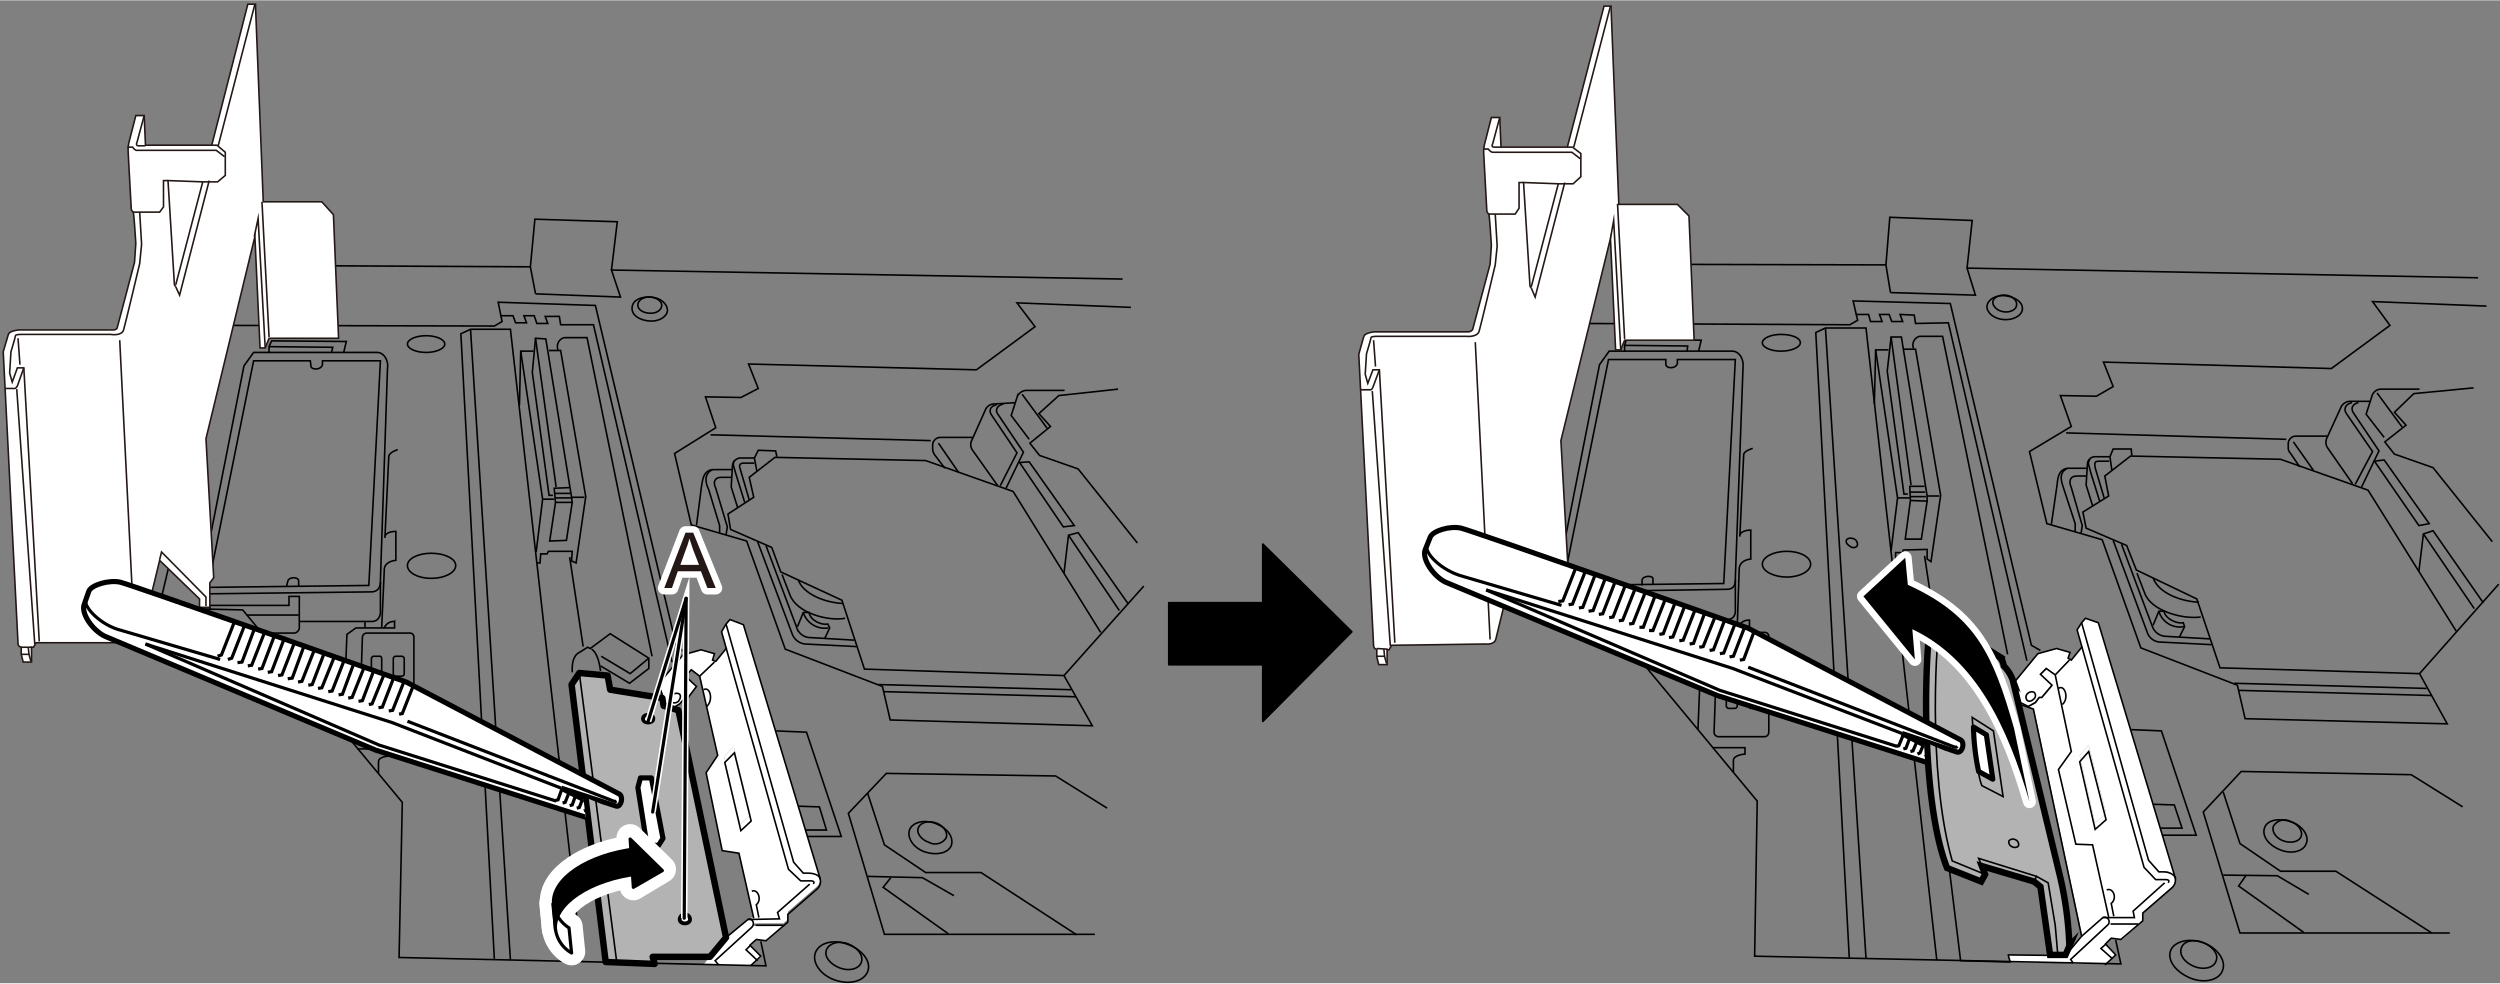 <svg xmlns="http://www.w3.org/2000/svg" xmlns:xlink="http://www.w3.org/1999/xlink" width="137mm" height="53.9mm" viewBox="0 0 388.4 152.7"><rect x="0" y="0" width="388.4" height="152.7" fill="#808080" stroke="none"/><defs><style>.cls-1,.cls-16,.cls-19,.cls-22,.cls-23,.cls-24,.cls-4,.cls-5{fill:none;}.cls-10,.cls-2,.cls-7{fill:#b3b3b3;}.cls-11,.cls-12,.cls-13,.cls-15,.cls-18,.cls-3,.cls-6,.cls-8,.cls-9{fill:#fff;}.cls-10,.cls-11,.cls-13,.cls-14,.cls-18,.cls-19,.cls-21,.cls-23,.cls-4,.cls-5,.cls-6,.cls-7,.cls-8{stroke:#000;}.cls-15,.cls-16,.cls-22,.cls-4,.cls-6,.cls-7{stroke-miterlimit:10;}.cls-15,.cls-16,.cls-4,.cls-5,.cls-6{stroke-width:0.25px;}.cls-10,.cls-11,.cls-12,.cls-13,.cls-14,.cls-21,.cls-23,.cls-24,.cls-5,.cls-8,.cls-9{stroke-linecap:round;stroke-linejoin:round;}.cls-18,.cls-8{stroke-width:0.8px;}.cls-12,.cls-22,.cls-24,.cls-9{stroke:#fff;}.cls-24,.cls-9{stroke-width:2px;}.cls-11{stroke-width:0.6px;}.cls-12{stroke-width:4.24px;}.cls-13,.cls-14,.cls-19,.cls-23{stroke-width:0.5px;}.cls-15,.cls-16{stroke:#231815;}.cls-17{clip-path:url(#clip-path);}.cls-20{clip-path:url(#clip-path-2);}.cls-21{stroke-width:0.3px;}.cls-25{fill:#231815;}</style><clipPath id="clip-path"><path class="cls-1" d="M91.2,129.1c.1.1-.6-5.4-.6-5.4l6.4,2.6.2-3.9L62.1,103.3l-46-16.5L8.6,95.9s8.5,7.1,8.6,7.4S91.2,129.1,91.2,129.1Z"/></clipPath><clipPath id="clip-path-2"><path class="cls-1" d="M299.3,120.4c-.2-.9-.4-5.2-.4-5.2l6.4,2.7.2-4-35-19L224.4,78.4,217,87.5s8.5,7.1,8.5,7.4S299.3,120.4,299.3,120.4Z"/></clipPath></defs><g id="レイヤー_1" data-name="レイヤー 1"><path class="cls-2" d="M338,136.4h0Z"/><path class="cls-3" d="M337.9,136.2h0a1.8,1.8,0,0,0-1.8-.9h-.7l-1.6-1.8L323.4,96.7l.6-.7,2,.7Z"/><polygon class="cls-3" points="327.2 146.6 328.8 148.3 328.2 148.9 326.4 147.2 327.2 146.6"/><polygon class="cls-3" points="324.5 115.7 327.2 126.3 325.5 127.8 323.1 117.3 324.5 115.7"/><path class="cls-3" d="M328.1,145.7l-.9.9-.8.6,1.8,1.7-.9.8h-5.2l-.4-.6,5.7-5.3.2-.2h4.7l-2.6,2.3Z"/><path class="cls-2" d="M326.7,142.5h0Z"/><path class="cls-3" d="M322.1,149.6l-9.8-.2-.3-1.1h8.9l2.5-3,3.3-2.9h.4a.8.8,0,0,1,.5,1l-.2.2-5.7,5.3.4.6Z"/><path class="cls-3" d="M325.5,127.8l1.7-1.5-2.7-10.6-1.4,1.6Zm2.1,14.6-8.3-37.6,2.2-2.3h.3l1.6-2-.7-2.7.7-1.1,10.4,36.9,1.6,1.8h.7a1.8,1.8,0,0,1,1.8.9h.1a2,2,0,0,1-.6,1.5l-4.5,3.9V143l-.7.6h-4.7a.8.8,0,0,0-.5-1h.5Z"/><path class="cls-2" d="M316.1,107.6a.7.7,0,0,1-.2,1c-.3.3-.8.4-1,.1s-.2-.7.1-1S315.9,107.3,316.1,107.6Z"/><path class="cls-3" d="M315.9,108.6a.7.7,0,0,0,.2-1c-.2-.3-.7-.2-1.1.1s-.4.8-.1,1S315.6,108.9,315.9,108.6Zm-2,.5-.3-1-.7-2.1,3.7-4.5,2.9-.8,2.1.6-.3.9.3.2h-.1l-2.2,2.3-1.4-1-.9.9,1.8,1.7-1.6,1.9h-.4l-.6.8-1.1.6Z"/><path class="cls-3" d="M313.6,109.3v-1.1h.1l.3,1,1.2.6,1.1-.6.6-.8h.4l1.6-1.9-1.8-1.7.9-.9,1.4,1,8.3,37.6h-.9l-3.3,2.9-7.5-35.3Z"/><polygon class="cls-2" points="312.3 149.4 312.3 149.4 306.8 149.2 312.3 149.4"/><polyline class="cls-4" points="380.6 144.9 348 144.9 342.3 126.1 348.2 119.8 374.6 120.3 382.6 125.3"/><polyline class="cls-4" points="388.2 90.7 375.9 104.6 380.2 112.4 348.8 111.6 347.6 106.4 332.6 100.6 326.6 83.8 318 81.3 315.3 70.1 321.8 66.2 320.1 61.4 325.7 61.5 328.3 60 326.8 56.2 362.2 57.2 371.3 50.5 368.6 46.8 386.3 47.5"/><line class="cls-4" x1="347.1" y1="106.1" x2="377" y2="106.9"/><line class="cls-4" x1="347.8" y1="107.2" x2="377.8" y2="108"/><polyline class="cls-4" points="375.9 104.6 344.9 103.7 341.3 93 331.9 88.5 330.4 84.7 324.1 82 323.6 79.5 327.6 77 327 73.9 331 70.8 354.3 71.3 367.9 76.1 381.6 98"/><path class="cls-4" d="M370.4,67.9l-2.8-3.6.9-2.8a1.5,1.5,0,0,1,1.5-1.1h5.9"/><polyline class="cls-4" points="384.3 60.2 375 61.1 372 64 373.8 66 370.5 68.6 372 70.5 378 72.6 387.2 84.1"/><line class="cls-4" x1="369.3" y1="61" x2="373.2" y2="66.3"/><path class="cls-4" d="M368.3,62.3H365a1.6,1.6,0,0,0-1.3.9l-2.2,4.8a1.6,1.6,0,0,0,.1,1.5l3.9,5.6"/><path class="cls-4" d="M365.4,62.5c-1,.2-1.4,1-.8,1.8l4,5.8-2.7,5.1"/><path class="cls-4" d="M366.4,62.5c-.9.2-1.3.9-.7,1.7l3.9,5.8-2.7,5.6"/><polygon class="cls-4" points="370.4 71.4 368.9 71.6 375.8 81.6 377.4 81.3 370.4 71.4"/><polyline class="cls-4" points="375.8 88.7 376.5 82.9 378 82.4 385.8 93.6"/><line class="cls-4" x1="376.5" y1="82.9" x2="384.4" y2="94.5"/><path class="cls-4" d="M361.6,67.7h-4.9a1.2,1.2,0,0,0-1.2,1.2v.7a1.1,1.1,0,0,0,.3.7l1.5,2.2"/><line class="cls-4" x1="356.3" y1="68.6" x2="359.4" y2="73"/><line class="cls-4" x1="321" y1="67.2" x2="355.2" y2="68.2"/><path class="cls-4" d="M329.6,84.5l4.8,12.8a2.3,2.3,0,0,0,2,1.5l6.9.4"/><path class="cls-4" d="M328.3,83.9l5.3,14.3a2.2,2.2,0,0,0,2.1,1.5l7.9.4"/><path class="cls-4" d="M334.5,97.1l.9-2.2h.8c.2,1.2,2,2,3,1.8l.2.6-.8,1.6"/><path class="cls-4" d="M332,89l1.2,3.1c1,2.8,6,4.1,8.7,3.7"/><path class="cls-4" d="M334.5,89.7c.8,2.4,4.4,3.7,7.1,3.8"/><path class="cls-4" d="M335.4,94.9a3.4,3.4,0,0,0,3.9,2.4"/><polyline class="cls-4" points="331.2 70.7 331.1 69.7 328.3 69.7 327.8 70.9 328.1 73"/><path class="cls-4" d="M327.8,70.9h-2.3a1.2,1.2,0,0,0-1.2,1.2l-.2,3.2,1,3.2"/><path class="cls-4" d="M326.9,77.3l-1.4-4.7c-.1-.6-.1-1,.5-1h1.7"/><path class="cls-4" d="M326.2,77.8l-1.4-4.5c-.2-1-.6-1.4-.1-2"/><path class="cls-4" d="M324.2,73.9h-1.5c-1.2,0-1.3.9-.9,1.8l1.7,5.9-.2,1.3"/><path class="cls-4" d="M324.2,72.7h-3c-1.3.2-1.5,1.3-1.6,2.5l-.9,6.2"/><path class="cls-4" d="M321.2,72.7c-1.5.7-.9,2.2-.6,3.1l1.8,5.5v1.2"/><polyline class="cls-4" points="300.9 149.1 289.9 50.9 283.6 50.9 282.1 51.6 287.3 148.7"/><polyline class="cls-4" points="317 101 315.6 100.2 303 47.1 287.9 46.7 288.6 49.7 287.4 50.4 245.7 50.2 235.2 94.1 248.2 94.5 273 124.4 272.6 148.5 329.5 149.7 328.7 146"/><polyline class="cls-4" points="293.7 45.4 306.9 45.8 305.6 41.6 385 43.1"/><polyline class="cls-4" points="293.7 45.4 293 41.1 293.6 33.7 306.4 34.2 305.6 41.6"/><line class="cls-4" x1="293" y1="41.1" x2="253.6" y2="41"/><polyline class="cls-4" points="345.4 123 348 131 354.3 135.3 362.9 135.3 377.8 144.9"/><polyline class="cls-4" points="345.4 135.9 353.8 136 358.7 138.9"/><polyline class="cls-4" points="348.9 136 347.8 137.6 357.9 144.8"/><path class="cls-4" d="M345.3,150.7c-.5,1.5-2.8,2.1-5,1.2s-3.6-2.7-3.1-4.2,2.9-2.1,5.1-1.3S345.9,149.2,345.3,150.7Z"/><path class="cls-4" d="M344.3,149.2c-.3,1.1-1.9,1.5-3.4.9s-2.4-1.8-2-2.9,1.9-1.4,3.4-.8S344.7,148.2,344.3,149.2Z"/><path class="cls-4" d="M358.3,131c-.4,1.2-2.2,1.7-4,1s-2.9-2.1-2.5-3.4,2.3-1.6,4.1-1S358.8,129.8,358.3,131Z"/><path class="cls-4" d="M357.5,129.9c-.3.8-1.5,1.1-2.7.7s-1.9-1.5-1.6-2.3a2,2,0,0,1,2.7-.7C357.1,128,357.8,129.1,357.5,129.9Z"/><path class="cls-4" d="M314.2,48c-.1,1-1.4,1.7-2.9,1.6s-2.7-1.1-2.6-2.1,1.4-1.8,2.9-1.6S314.3,46.9,314.2,48Z"/><path class="cls-4" d="M313.3,47.3c0,.7-.9,1.2-1.9,1.1s-1.8-.8-1.8-1.5,1-1.2,2-1.1S313.4,46.6,313.3,47.3Z"/><line class="cls-4" x1="289.9" y1="148.8" x2="283.6" y2="50.9"/><path class="cls-4" d="M279.7,53.2c0,.7-1.4,1.3-3,1.3s-2.9-.6-2.9-1.3,1.3-1.3,2.9-1.3S279.7,52.4,279.7,53.2Z"/><path class="cls-4" d="M281.3,87.6c0,1.1-1.7,2-3.7,2s-3.8-.9-3.8-2,1.7-2,3.8-2S281.3,86.5,281.3,87.6Z"/><path class="cls-4" d="M269.3,119.9v-1.8c0-.9,1.8-1,1.8-1v-1h-5"/><path class="cls-4" d="M263.8,113.2l.6-14.9,1.4-1h6v-1a1.7,1.7,0,0,0-1.7,1"/><path class="cls-4" d="M269.9,97.2l.3-8.8c0-.9.7-1.5,1.8-1.6V82.3c-.8,0-1.8.3-1.7,1l.6-12.7c0-.6,1.4-1,1.4-1"/><path class="cls-4" d="M274.2,114.4H267a.7.7,0,0,1-.7-.7l.5-14.8a.8.8,0,0,1,.7-.7h6.7a.6.6,0,0,1,.6.6v14.9A.7.7,0,0,1,274.2,114.4Z"/><path class="cls-4" d="M269.5,104.7h-.9c-.2,0-.4-.1-.4-.3v-2.3a.4.4,0,0,1,.4-.4h.9a.4.4,0,0,1,.4.4v2.3C269.9,104.6,269.7,104.7,269.5,104.7Z"/><path class="cls-4" d="M272.9,104.7H272a.3.3,0,0,1-.3-.3v-2.3a.4.4,0,0,1,.4-.4h.8a.4.4,0,0,1,.4.4v2.3C273.3,104.6,273.1,104.7,272.9,104.7Z"/><path class="cls-4" d="M269.5,110h-.9a.4.4,0,0,1-.4-.4v-2.3a.4.4,0,0,1,.4-.4h.9a.4.4,0,0,1,.4.4v2.3A.4.4,0,0,1,269.5,110Z"/><path class="cls-4" d="M272.9,110H272c-.2,0-.3-.2-.3-.4v-2.3a.4.4,0,0,1,.4-.4h.8a.4.4,0,0,1,.4.4v2.3A.4.4,0,0,1,272.9,110Z"/><path class="cls-4" d="M242.8,94.2l-.7-.9-.5-.7a4.3,4.3,0,0,1,.1-1.5l6.8-34.5,1.5-2.1h19.1c1.1,0,1.8,1.2,1.7,2.4l-1.2,32.9c.1,1-.3,1.7-1.3,1.7l-25.2.4c-1.1-.1-1.3-.7-1.3-1.4"/><path class="cls-4" d="M269.6,90.1v4.4c.1,1-.3,1.7-1.3,1.7H257"/><path class="cls-4" d="M258.8,55.8h-8.9l-7.1,35.1,25-.3,1.8-34.8h-9v.6c-.2.9-1.9.9-1.8,0Z"/><path class="cls-4" d="M255.1,90.9v-.8c.1-.8,1.9-.8,1.7-.1v.8"/><line class="cls-4" x1="267.3" y1="96.2" x2="267.2" y2="97.3"/><polyline class="cls-4" points="252.4 53.6 262.2 53.7 262.1 54.5"/><polyline class="cls-4" points="263.9 54.5 264.3 52.8 252.7 52.6 252.4 53.6 252.4 54.6"/><path class="cls-4" d="M251.1,98.1h5a1,1,0,0,0,.9-1V92.4h-1.5v1.3H243.1v.6"/><line class="cls-4" x1="248.8" y1="95.3" x2="256.9" y2="95.3"/><polyline class="cls-4" points="288.3 48.8 290.3 48.8 290.6 49.9 292.4 49.9 292 48.8 293.5 48.8 293.9 49.9 295.6 49.9 295.2 48.8 297.4 48.9 297.6 50.2 302.7 50.1 314.9 102.6"/><path class="cls-4" d="M311.9,101.6,301.8,52.2h-3.6a1.4,1.4,0,0,0-.9,1.9"/><polyline class="cls-4" points="293.4 54.3 291.4 54.3 291.2 62.7"/><polyline class="cls-4" points="295.8 54.2 297.6 54.2 301.5 76.9 300 87.2 299.4 86.8 299.4 85.3 295.7 85.4 295.6 85.8 294.5 85.8 294.5 87.2 293.9 87.1"/><line class="cls-4" x1="299" y1="86.3" x2="301.1" y2="100.2"/><polyline class="cls-4" points="293.8 85.5 294.8 77.3 291.4 54.3"/><polyline class="cls-4" points="296.9 75.3 293.8 52.3 295.4 52.3 299.4 77 301.3 77"/><polyline class="cls-4" points="293.8 52.3 293.2 57.6 295.8 76.7 296.4 76.7"/><line class="cls-4" x1="294.8" y1="77.3" x2="296.7" y2="77.3"/><polyline class="cls-4" points="299.4 77.8 298.5 83.7 296 83.7 296.8 77.7 296.7 75.5 299 75.5"/><polyline class="cls-4" points="296.8 77.7 299.4 77.8 299.4 77"/><line class="cls-4" x1="296.8" y1="77.1" x2="299.2" y2="77.1"/><line class="cls-4" x1="296.7" y1="76.4" x2="299.1" y2="76.4"/><path class="cls-4" d="M299.4,104.2c0-.7-.1-2.1.8-2.9l1.6-1,.4.2,3.1-2.3,6.1,3.8v1.6l-3,2.3-4.6-2.8"/><polyline class="cls-4" points="303.9 101.6 308.4 104.4 311.4 102"/><path class="cls-4" d="M302.4,100.6c1,.6,1.4,2.6,1.4,3.4"/><polygon class="cls-5" points="313.5 108.2 305.3 106.9 304.9 104.7 300.5 104.3 299.3 106.1 304.6 149.2 312.3 149.4 312 148.3 320.9 148.4 323.4 145.4 315.9 110.1 313.6 109.3 313.5 108.2"/><path class="cls-6" d="M316.1,107.6a.7.7,0,0,1-.2,1c-.3.3-.8.4-1,.1s-.2-.7.1-1S315.9,107.3,316.1,107.6Z"/><polyline class="cls-4" points="323.4 145.4 326.7 142.5 331.6 142.5 331.4 141.5 336.3 137.1"/><polyline class="cls-4" points="327.2 146.6 326.4 147.3 328.2 148.9"/><path class="cls-4" d="M322.1,149.6l-.4-.6,5.7-5.3a.7.7,0,0,0-.7-1.2"/><line class="cls-4" x1="327.9" y1="143.5" x2="332.2" y2="143.5"/><path class="cls-5" d="M336.9,137s.3-.4-.5-.4h-1.5l-1.8-1.9L322.7,97.8l.7-1.1.6-.7,2,.7,11.9,39.5a1.6,1.6,0,0,1-.5,1.7l-4.5,3.9V143l-3.4,2.9-1.5-.2-.9.9,1.6,1.7-1.6,1.5"/><path class="cls-4" d="M323.4,96.7l10.4,36.9,1.6,1.8h.7c1.1,0,1.9.6,1.9,1.1"/><polygon class="cls-4" points="327.2 127.3 325.5 128.8 323.1 118.3 324.5 116.7 327.2 127.3"/><polyline class="cls-4" points="327.6 142.4 325.1 131.2 322.5 131.1 319.8 119.5 321.8 116.7 319.3 104.8 317.9 103.8 317 104.7 318.8 106.4 317.2 108.3 316.8 108.3 316.2 109.1 315.1 109.7 313.9 109.1 312.9 106 316.6 101.5 319.5 100.7 321.6 101.3 321.3 102.2 321.8 102.5 323.5 100.4"/><line class="cls-4" x1="319.3" y1="104.8" x2="321.5" y2="102.5"/><path class="cls-4" d="M327.3,138.2c1-.4,1.7,1.3.7,2.1l.4,2"/><path class="cls-4" d="M319.8,106.9c1-.7,1.7,1.6.6,2.5"/><polyline class="cls-4" points="331.1 113.3 335.8 113.5 341.2 129.7 336 129.7"/><polyline class="cls-4" points="335.6 128.6 339 128.6 337.8 125 334.6 124.9"/><path class="cls-4" d="M288.5,84.8a.8.8,0,0,1-1.1,0c-.5-.3-.7-.7-.5-1s.8-.3,1.2-.1S288.7,84.5,288.5,84.8Z"/><path class="cls-4" d="M289,114.4a.8.8,0,0,1-1.1,0c-.4-.3-.6-.8-.4-1.1a.9.9,0,0,1,1.1,0C289,113.6,289.2,114.1,289,114.4Z"/><line class="cls-4" x1="317" y1="137.7" x2="318.2" y2="137.1"/><path class="cls-7" d="M320,135.9l-7.3-30.3a6,6,0,0,0-1.4-2.2,2.4,2.4,0,0,0-.6-1.3l-9.2-6-1.6.4c-1.2,9.9-1,29.2,2.6,38.3l5.3,2.1.6-1.1-.5-1.3,8.1,2.4,1,.8,1.5,10.6h2.4l.6-1.4A55.3,55.3,0,0,0,320,135.9Z"/><path class="cls-4" d="M309.8,105c-.2.3-.6.3-1,.1a.8.8,0,0,1-.5-.9c.1-.3.6-.3,1-.1A.8.8,0,0,1,309.8,105Z"/><path class="cls-4" d="M313.6,131.3c-.1.3-.6.4-1,.2a.8.8,0,0,1-.5-.9.8.8,0,0,1,1-.2A.8.8,0,0,1,313.6,131.3Z"/><path class="cls-4" d="M306.4,111.4c.1,2,.6,8.3,1.5,10.6l3.3,1.7-1.5-10.2Z"/><path class="cls-8" d="M306.6,112.9l2,1.2,1,6.9-2.2-1.2A36.2,36.2,0,0,1,306.6,112.9Z"/><path class="cls-4" d="M308.4,135.8l-5.1-2.1c-4-13.9-2.4-36.3-1.8-37.6"/><path class="cls-4" d="M316,136.9l1,.8,1.5,10.6h1.2l-.4-4.6-1.1-6.6-1.8-1-.4.8-8.1-2.4.5,1.3-.6,1.1-5.3-2.1c-3.6-9.1-3.9-28.4-2.6-38.3l1.6-.4,9.2,6a2.4,2.4,0,0,1,.6,1.3,6,6,0,0,1,1.4,2.2l7.3,30.3a55.3,55.3,0,0,1,1.5,11.1l-.6,1.4h-1.2"/><polyline class="cls-4" points="316.4 136.1 307.4 133.3 307.9 134.5"/></g><g id="レイヤー_2" data-name="レイヤー 2"><path class="cls-9" d="M315.3,124.5l-2.4-11.4c-3.3-11.6-6-17.5-16.5-22.3l-.4-4.2-6.5,6,8,9.8-.4-4.7C307,102.4,311.9,112.9,315.3,124.5Z"/><path d="M315.3,124.5l-2.4-11.4c-3.3-11.6-6-17.5-16.5-22.3l-.4-4.2-6.5,6,8,9.8-.4-4.7C307,102.4,311.9,112.9,315.3,124.5Z"/><path class="cls-3" d="M127.4,136.6h0Z"/><path class="cls-3" d="M127.4,136.4h0a2.1,2.1,0,0,0-1.8-.8h-.8l-1.5-1.7-10.5-37,.6-.7,2.1.8Z"/><polygon class="cls-3" points="116.6 146.8 118.3 148.6 117.7 149.1 115.9 147.5 116.6 146.8"/><polygon class="cls-3" points="114 115.9 116.6 126.5 115 128 112.5 117.5 114 115.9"/><path class="cls-3" d="M117.6,145.9l-1,.9-.7.7,1.8,1.6-.9.8h-5.2l-.5-.6,5.7-5.2c.1-.1.2-.2.2-.3h4.8l-2.7,2.3Z"/><path class="cls-3" d="M116.2,142.8c.1-.1.2-.1.4,0Z"/><path class="cls-3" d="M105.4,110.3l7.5,35.3-2.6,3h-8.9l.3,1H95.8v-.2L90,104.5l4.4.4.4,2.2,8.1,1.3.2,1.2Zm1.8,32.5a.8.8,0,0,0-1.6,0c0,.3.3.6.8.6S107.2,143.1,107.2,142.8ZM103,130.2l-1.8-9.4H99.5l-.4,1.5,1.4,8.9h1.8Zm-1.5-18.6a.8.8,0,0,0-.8-.7.8.8,0,0,0-.9.7c0,.3.4.6.9.6S101.5,111.9,101.5,111.6Z"/><path class="cls-3" d="M111.6,149.8h-2.3l1-1.2,2.6-3,3.3-2.8h.4a.7.7,0,0,1,.4.9c0,.1-.1.2-.2.3l-5.7,5.2.5.6Z"/><path class="cls-3" d="M115,128l1.6-1.5L114,115.9l-1.5,1.6Zm2.1,14.6-2.3-10.1-2.6-.4L109.7,120l1.8-2.7L108.7,105l2.3-2.2v-.2h.2l1.7-2-.8-2.6.7-1.2,10.5,37,1.5,1.7h.8a2.1,2.1,0,0,1,1.8.8h0a1.5,1.5,0,0,1-.5,1.4l-4.5,3.9v1.2l-.7.6H117a.7.7,0,0,0-.4-.9h.5Z"/><path class="cls-3" d="M106.4,142.1a.7.7,0,0,1,.8.7c0,.3-.3.6-.8.6s-.8-.3-.8-.6A.7.7,0,0,1,106.4,142.1Z"/><path class="cls-3" d="M105.6,107.8c.2.3.1.7-.2,1.1a.9.9,0,0,1-1.1.1.9.9,0,0,1,.2-1.1A.9.9,0,0,1,105.6,107.8Z"/><path class="cls-3" d="M105.4,108.9c.3-.4.4-.8.2-1.1a.9.9,0,0,0-1.1.1.9.9,0,0,0-.2,1.1A.9.9,0,0,0,105.4,108.9Zm-2,.4-.3-1-.8-2.1,3.8-4.5,2.8-.8,2.1.6-.3,1h.3v.2l-2.3,2.2-1.3-1-.9,1,1.7,1.6-1.5,2h-.5l-.6.7-1,.6Z"/><polygon class="cls-3" points="101.2 120.8 103 130.2 102.3 131.3 100.5 131.2 99.1 122.3 99.5 120.8 101.2 120.8"/><polygon class="cls-3" points="101.7 149.6 101.7 149.7 96.3 149.5 101.7 149.6"/><path class="cls-3" d="M100.7,110.9a.8.8,0,0,1,.8.7c0,.3-.4.6-.8.6s-.9-.3-.9-.6A.8.8,0,0,1,100.7,110.9Z"/><polygon class="cls-3" points="90 104.5 95.8 149.3 95.8 149.5 94.1 149.4 88.8 106.3 90 104.5"/><polyline class="cls-4" points="170.1 145.1 137.4 145.1 131.8 126.3 137.7 120.1 164 120.5 172 125.5"/><polyline class="cls-4" points="177.7 91 165.3 104.9 169.7 112.7 138.3 111.8 137.1 106.6 122 100.8 116 84 107.4 81.5 104.8 70.4 111.2 66.4 109.6 61.6 115.1 61.7 117.8 60.3 116.3 56.5 151.7 57.4 160.8 50.7 158 47 175.7 47.7"/><line class="cls-4" x1="136.5" y1="106.3" x2="166.4" y2="107.1"/><line class="cls-4" x1="137.3" y1="107.4" x2="167.2" y2="108.2"/><polyline class="cls-4" points="165.3 104.9 134.3 103.9 130.8 93.2 121.3 88.8 119.9 85 113.5 82.2 113.1 79.8 117.1 77.2 116.4 74.1 120.4 71 143.8 71.5 157.4 76.3 171 98.2"/><path class="cls-4" d="M159.9,68.2l-2.8-3.7.9-2.8a1.6,1.6,0,0,1,1.4-1.1h6"/><polyline class="cls-4" points="173.7 60.4 164.5 61.4 161.4 64.2 163.2 66.2 160 68.8 161.5 70.7 167.5 72.8 176.7 84.3"/><line class="cls-4" x1="158.8" y1="61.2" x2="162.7" y2="66.5"/><path class="cls-4" d="M157.8,62.5l-3.3.2a1.5,1.5,0,0,0-1.4.9L151,68.3a1.5,1.5,0,0,0,.1,1.6l3.9,5.5"/><path class="cls-4" d="M154.9,62.8c-1,.2-1.4.9-.8,1.7l3.9,5.8-2.6,5.1"/><path class="cls-4" d="M155.9,62.7c-1,.2-1.4,1-.8,1.7l3.9,5.8-2.7,5.6"/><polygon class="cls-4" points="159.9 71.7 158.4 71.8 165.2 81.8 166.9 81.6 159.9 71.7"/><polyline class="cls-4" points="165.3 89 166 83.1 167.5 82.7 175.3 93.8"/><line class="cls-4" x1="166" y1="83.1" x2="173.9" y2="94.8"/><path class="cls-4" d="M151.1,67.9h-5a1.2,1.2,0,0,0-1.2,1.2v.7a1.9,1.9,0,0,0,.3.8l1.6,2.1"/><line class="cls-4" x1="145.8" y1="68.8" x2="148.9" y2="73.3"/><line class="cls-4" x1="110.4" y1="67.5" x2="144.6" y2="68.4"/><path class="cls-4" d="M119,84.7l4.8,12.8a2.2,2.2,0,0,0,2.1,1.5l6.8.4"/><path class="cls-4" d="M117.7,84.1l5.4,14.4a2.4,2.4,0,0,0,2,1.5l8,.4"/><path class="cls-4" d="M123.9,97.3l.9-2.2h.9c.2,1.3,2,2,2.9,1.8l.3.6-.8,1.7"/><path class="cls-4" d="M121.5,89.2l1.2,3.1c1,2.9,6,4.2,8.6,3.7"/><path class="cls-4" d="M124,90c.8,2.3,4.3,3.6,7,3.7"/><path class="cls-4" d="M124.8,95.1a3.5,3.5,0,0,0,3.9,2.4"/><polyline class="cls-4" points="120.7 70.9 120.5 70 117.8 69.9 117.2 71.1 117.6 73.2"/><path class="cls-4" d="M117.2,71.1H115a1.3,1.3,0,0,0-1.2,1.2l-.2,3.3,1,3.2"/><path class="cls-4" d="M116.4,77.6,115,72.8c-.2-.5-.1-.9.5-.9h1.7"/><path class="cls-4" d="M115.7,78l-1.4-4.5c-.2-.9-.6-1.4-.2-2"/><path class="cls-4" d="M113.6,74.1h-1.5c-1.2,0-1.3.9-.9,1.7l1.8,6-.2,1.2"/><path class="cls-4" d="M113.7,72.9h-3c-1.4.2-1.5,1.4-1.7,2.5l-.8,6.2"/><path class="cls-4" d="M110.7,72.9c-1.5.7-1,2.3-.6,3.1l1.7,5.6v1.1"/><polyline class="cls-4" points="90.4 149.3 79.3 51.1 73.1 51.1 71.6 51.8 76.8 148.9"/><polyline class="cls-4" points="106.5 101.3 105.1 100.4 92.5 47.4 77.4 46.9 78 49.9 76.8 50.6 35.1 50.5 24.7 94.4 37.7 94.7 62.5 124.6 62 148.7 119 150 118.2 146.2"/><polygon class="cls-10" points="102.9 108.4 94.8 107.1 94.4 104.9 90 104.5 88.8 106.3 94.1 149.4 101.7 149.7 101.4 148.6 110.3 148.6 112.8 145.6 105.4 110.3 103.1 109.6 102.9 108.4"/><polyline class="cls-4" points="83.2 45.6 96.4 46.1 95 41.9 174.4 43.3"/><polyline class="cls-4" points="83.2 45.6 82.4 41.4 83.1 34 95.9 34.4 95 41.9"/><line class="cls-4" x1="82.4" y1="41.4" x2="43" y2="41.2"/><polyline class="cls-4" points="134.8 123.2 137.4 131.2 143.8 135.5 152.4 135.5 167.3 145.2"/><polyline class="cls-4" points="134.8 136.1 143.3 136.3 148.2 139.1"/><polyline class="cls-4" points="138.4 136.3 137.2 137.8 147.3 145"/><path class="cls-4" d="M134.8,150.9c-.6,1.5-2.8,2.1-5.1,1.3s-3.6-2.8-3-4.3,2.8-2.1,5.1-1.2S135.4,149.4,134.8,150.9Z"/><path class="cls-4" d="M133.8,149.5c-.4,1-1.9,1.4-3.4.8s-2.4-1.8-2-2.8,1.9-1.5,3.4-.9S134.2,148.4,133.8,149.5Z"/><path class="cls-4" d="M147.8,131.3c-.5,1.2-2.3,1.6-4.1,1s-2.8-2.2-2.4-3.4,2.3-1.7,4.1-1S148.2,130,147.8,131.3Z"/><path class="cls-4" d="M147,130.1a2,2,0,0,1-2.7.7c-1.2-.4-2-1.5-1.6-2.3s1.5-1.1,2.7-.7S147.3,129.3,147,130.1Z"/><path class="cls-4" d="M103.7,48.2c-.1,1-1.4,1.8-3,1.6s-2.6-1-2.5-2.1,1.3-1.7,2.9-1.6S103.7,47.2,103.7,48.2Z"/><path class="cls-4" d="M102.8,47.5c-.1.7-.9,1.2-2,1.1s-1.8-.7-1.7-1.4,1-1.2,2-1.1S102.9,46.8,102.8,47.5Z"/><line class="cls-4" x1="79.3" y1="149.1" x2="73.1" y2="51.1"/><path class="cls-4" d="M69.1,53.4c0,.7-1.3,1.3-2.9,1.3s-2.9-.6-2.9-1.3,1.3-1.3,2.9-1.3S69.1,52.7,69.1,53.4Z"/><path class="cls-4" d="M70.8,87.8c0,1.1-1.7,2-3.8,2s-3.7-.9-3.7-2S65,85.9,67,85.9,70.8,86.7,70.8,87.8Z"/><path class="cls-4" d="M58.8,120.1v-1.8c0-.9,1.8-.9,1.8-.9v-1.1H55.5"/><path class="cls-4" d="M53.3,113.4l.6-14.9,1.4-1h6v-1a1.6,1.6,0,0,0-1.6,1"/><path class="cls-4" d="M59.3,97.4l.4-8.8c-.1-.9.7-1.5,1.8-1.6V82.5c-.8,0-1.8.3-1.7,1l.6-12.6c0-.7,1.4-1.1,1.4-1.1"/><path class="cls-4" d="M63.6,114.6H56.5a.7.7,0,0,1-.7-.7L56.3,99a.7.7,0,0,1,.7-.7h6.7a.6.6,0,0,1,.6.6v15A.7.7,0,0,1,63.6,114.6Z"/><path class="cls-4" d="M58.9,105h-.8a.4.4,0,0,1-.4-.4v-2.3a.4.4,0,0,1,.4-.4H59c.2,0,.3.2.3.4v2.3A.4.4,0,0,1,58.9,105Z"/><path class="cls-4" d="M62.4,105h-.9a.4.4,0,0,1-.4-.4v-2.3a.4.4,0,0,1,.4-.4h.9a.4.4,0,0,1,.4.4v2.3A.4.4,0,0,1,62.4,105Z"/><path class="cls-4" d="M58.9,110.2h-.8a.4.4,0,0,1-.4-.4v-2.3c0-.2.2-.3.4-.3H59a.3.3,0,0,1,.3.3v2.3A.4.4,0,0,1,58.9,110.2Z"/><path class="cls-4" d="M62.4,110.2h-.9a.4.4,0,0,1-.4-.4v-2.3c0-.2.2-.3.4-.3h.9c.2,0,.4.1.4.3v2.3A.4.4,0,0,1,62.4,110.2Z"/><path class="cls-4" d="M32.3,94.4l-.7-.9-.5-.7a6.8,6.8,0,0,1,0-1.5l6.8-34.5,1.5-2.1H58.6c1,0,1.8,1.2,1.6,2.5L59.1,90.1c.1,1-.4,1.8-1.4,1.8l-25.2.3c-1.1-.1-1.3-.6-1.2-1.4"/><path class="cls-4" d="M59.1,90.4v4.3c.1,1-.4,1.8-1.3,1.8H46.5"/><path class="cls-4" d="M48.2,56H39.4L32.3,91.2l25-.3L59.1,56h-9v.6c-.2.9-2,.9-1.8,0Z"/><path class="cls-4" d="M44.5,91.1l.2-.8c.1-.8,1.8-.8,1.7,0V91"/><line class="cls-4" x1="56.7" y1="96.4" x2="56.7" y2="97.5"/><polyline class="cls-4" points="41.8 53.8 51.7 53.9 51.5 54.7"/><polyline class="cls-4" points="53.4 54.7 53.8 53 42.2 52.9 41.8 53.8 41.8 54.8"/><path class="cls-4" d="M40.5,98.3h5a.9.9,0,0,0,1-1V92.6H44.9V94H32.6v.6"/><line class="cls-4" x1="38.3" y1="95.5" x2="46.4" y2="95.5"/><polyline class="cls-4" points="77.8 49 79.7 49 80.1 50.1 81.8 50.1 81.4 49 83 49 83.4 50.2 85.1 50.2 84.7 49.1 86.9 49.1 87.1 50.4 92.2 50.4 104.4 102.8"/><path class="cls-4" d="M101.3,101.9,91.2,52.4H87.7a1.4,1.4,0,0,0-1,1.9"/><polyline class="cls-4" points="82.9 54.5 80.9 54.5 80.7 62.9"/><polyline class="cls-4" points="85.3 54.4 87.1 54.4 91 77.1 89.5 87.4 88.8 87.1 88.9 85.6 85.2 85.6 85 86 84 86 83.9 87.4 83.4 87.4"/><line class="cls-4" x1="88.5" y1="86.5" x2="90.6" y2="100.4"/><polyline class="cls-4" points="83.3 85.7 84.3 77.5 80.9 54.5"/><polyline class="cls-4" points="86.4 75.6 83.2 52.5 84.8 52.6 88.8 77.2 90.8 77.2"/><polyline class="cls-4" points="83.2 52.5 82.7 57.8 85.3 76.9 85.9 76.9"/><line class="cls-4" x1="84.3" y1="77.5" x2="86.1" y2="77.5"/><polyline class="cls-4" points="88.9 78 88 83.9 85.4 84 86.3 78 86.1 75.8 88.5 75.7"/><polyline class="cls-4" points="86.3 78 88.9 78 88.8 77.2"/><line class="cls-4" x1="86.3" y1="77.3" x2="88.7" y2="77.3"/><line class="cls-4" x1="86.2" y1="76.6" x2="88.6" y2="76.6"/><path class="cls-4" d="M88.9,104.4c0-.7-.1-2.1.8-2.9l1.6-1,.4.2,3.1-2.3,6,3.8v1.6l-3,2.3-4.5-2.7"/><polyline class="cls-4" points="93.4 101.9 97.9 104.6 100.8 102.2"/><path class="cls-4" d="M91.9,100.8c1,.6,1.3,2.6,1.4,3.4"/><polygon class="cls-8" points="99.5 120.8 101.2 120.8 103 130.2 102.3 131.3 100.5 131.2 99.1 122.3 99.5 120.8"/><ellipse class="cls-11" cx="100.7" cy="111.6" rx="0.8" ry="0.6"/><path class="cls-4" d="M105.6,107.8c.2.3.1.7-.2,1.1a.9.9,0,0,1-1.1.1.9.9,0,0,1,.2-1.1A.9.9,0,0,1,105.6,107.8Z"/><path class="cls-11" d="M107.2,142.8c0,.3-.3.6-.8.6s-.8-.3-.8-.6a.8.8,0,0,1,1.6,0Z"/><line class="cls-4" x1="90" y1="104.5" x2="95.8" y2="149.3"/><polyline class="cls-4" points="112.8 145.6 116.2 142.8 121.1 142.7 120.8 141.7 125.8 137.3"/><polyline class="cls-4" points="116.6 146.8 115.9 147.5 117.7 149.2"/><path class="cls-4" d="M111.6,149.8l-.5-.6,5.7-5.2c.6-.6,0-1.5-.6-1.2"/><line class="cls-4" x1="117.4" y1="143.7" x2="121.7" y2="143.7"/><path class="cls-5" d="M126.4,137.2s.3-.4-.5-.4h-1.5l-1.9-1.8L112.1,98.1l.7-1.2.6-.7,2.1.8,11.9,39.4a1.6,1.6,0,0,1-.5,1.7l-4.5,3.9v1.2l-3.4,2.9-1.5-.2-1,.9,1.7,1.7-1.5,1.4"/><path class="cls-4" d="M112.8,96.9l10.5,37,1.5,1.7h.8c1.1,0,1.9.5,1.8,1"/><polygon class="cls-4" points="116.7 127.5 115.1 129 112.6 118.4 114.1 116.9 116.7 127.5"/><polyline class="cls-4" points="117.1 142.6 114.8 132.5 112.2 132.1 109.7 120 111.5 117.3 108.7 105 107.4 104 106.5 105 108.2 106.6 106.7 108.6 106.2 108.6 105.6 109.3 104.6 109.9 103.4 109.3 102.3 106.2 106.1 101.7 108.9 100.9 111 101.5 110.7 102.5 111.2 102.7 112.9 100.6"/><line class="cls-4" x1="108.7" y1="105" x2="111" y2="102.8"/><path class="cls-4" d="M116.8,138.4c1-.4,1.6,1.4.7,2.1l.4,2"/><path class="cls-4" d="M109.3,107.1c1-.6,1.6,1.6.5,2.6"/><polyline class="cls-4" points="120.6 113.5 125.3 113.7 130.7 129.9 125.4 129.9"/><polyline class="cls-4" points="125.1 128.9 128.4 128.9 127.3 125.3 124.1 125.2"/><path class="cls-12" d="M88.8,147.8a4.9,4.9,0,0,1-2.5-3.6l-.4-3.9a5.5,5.5,0,0,0,2.5,3.6Z"/><path class="cls-12" d="M99.4,135.6c-7.6.8-13.5,4.6-13.1,8.7l-.3-3.9c-.4-4,5.3-7.8,12.9-8.7Z"/><polygon class="cls-12" points="97.9 130.1 98.4 137.7 102.9 135 97.9 130.1"/><path class="cls-13" d="M88.8,148a5,5,0,0,1-2.5-3.7l-.4-3.9a5.7,5.7,0,0,0,2.5,3.7Z"/><path class="cls-14" d="M99.4,135.7c-7.6.8-13.5,4.7-13.1,8.7l-.3-3.9c-.4-4,5.3-7.8,12.9-8.7Z"/><polygon class="cls-14" points="97.9 130.3 98.4 137.8 102.9 135.2 97.9 130.3"/><path class="cls-15" d="M32.9,22.5H22.6l-.2-4.6H21.1L20,22.2a7.7,7.7,0,0,0-.1,1c0,.4.5,9.3.5,9.3s.2.4.3.4.4,4.9.4,4.9l-.2,2.9L18.2,50.9s-.1.3-.6.3H3s-1.5.1-1.7.7L.5,54.6,2.8,99.9a.6.6,0,0,0,.5.6v1.1l.3,1.2H4.9v-2.3h.3l.4-.7H20.2s1.5.1,1.7-.8l2.9-12,6.2,6v1.3h1.6V90.5l.6-.8L32,68.1l7.6-31.4L40.4,54h.8l.6-1.5H52.6l-.8-19.2L50,31.3H40.9L39.7,1V.6H38.5Z"/><polyline class="cls-16" points="27.3 44.2 31.5 28.2 33.8 28.2 35 27.2 35 23.6 33.7 22.5 32.9 22.5"/><polyline class="cls-16" points="27.3 44.5 27.1 44.2 26.1 28 31.5 28.2"/><polyline class="cls-16" points="32.5 28 27.9 45.8 27.3 44.5"/><polyline class="cls-16" points="20.7 32.9 24.8 32.9 25.4 32.1 25.4 28 26.1 28"/><path class="cls-16" d="M22.4,17.9,21.3,22s-.3.6.2.6h1.1"/><line class="cls-16" x1="39.6" y1="0.6" x2="33.9" y2="22.6"/><polyline class="cls-16" points="39.5 36.7 40.1 33.9 41.2 54"/><line class="cls-16" x1="40.7" y1="31.3" x2="41.8" y2="52.3"/><polyline class="cls-16" points="24.8 86.9 25.1 85.7 32 92.7 32 94.1"/><line class="cls-16" x1="18.6" y1="52.8" x2="20.9" y2="99"/><path class="cls-16" d="M19.8,22.8h.8s.4.6.7.5H33.6l1.3,1"/><path class="cls-16" d="M6.1,99.6,3.7,57.1h-1l-.8,2.2-.4-1.4.2-3.3s.7-2.3.7-2.5.8-.2.8-.2h14s1.7.3,2-.7,2.5-10.3,2.5-10.3l.3-3-.3-5"/><path class="cls-16" d="M.8,60.3H2.3s.2,0,.4-.4l1-2.8"/><line class="cls-16" x1="2.6" y1="60.4" x2="5.4" y2="100"/><line class="cls-16" x1="3.3" y1="100.5" x2="5" y2="100.5"/><polyline class="cls-16" points="3.3 101.6 4.5 101.6 4.8 102.7"/><line class="cls-16" x1="4.4" y1="100.6" x2="4.5" y2="101.6"/><line class="cls-16" x1="2.8" y1="52.5" x2="3.1" y2="56.6"/><g class="cls-17"><path class="cls-18" d="M63.1,105.9c-1.1-.4-42.7-15.1-44.4-15.5s-4.5.4-4.9,1.4l-.7,2c-.6,1.4,1.3,4.1,3.2,5l42.1,17.7,36,11.5c1.4.4,2.1-.8,1.5-1.2l-8.7-4.4,8.6,2.8c.7.1,1.1-1.5.4-1.9Z"/><path class="cls-19" d="M63.3,112l31.5,12.2c.7.3.8.3,1,.2"/><polyline class="cls-19" points="86.4 124.4 58.9 115.7 22.6 100"/><polyline class="cls-19" points="87.2 122.4 60.9 112.2 22.6 100"/><path class="cls-19" d="M34.2,102.4,18.9,97.9c-3.3-.8-6-3.7-5.6-4.9"/><polyline class="cls-19" points="64.2 106.5 62.5 110.8 62 110.9"/><polyline class="cls-19" points="62.7 106 61 110.3 60.4 110.4"/><polyline class="cls-19" points="61.1 105.4 59.4 109.8 58.8 109.9"/><polyline class="cls-19" points="59.6 104.9 57.8 109.3 57.3 109.4"/><polyline class="cls-19" points="58 104.3 56.3 108.8 55.7 108.9"/><polyline class="cls-19" points="56.5 103.8 54.7 108.3 54.1 108.4"/><polyline class="cls-19" points="54.9 103.2 53.2 107.8 52.6 107.9"/><polyline class="cls-19" points="53.4 102.7 51.6 107.3 51 107.4"/><polyline class="cls-19" points="51.9 102.1 50 106.8 49.4 106.9"/><polyline class="cls-19" points="50.3 101.6 48.5 106.3 47.9 106.4"/><polyline class="cls-19" points="48.8 101 46.9 105.8 46.3 105.9"/><polyline class="cls-19" points="47.2 100.4 45.4 105.3 44.7 105.4"/><polyline class="cls-19" points="45.7 99.9 43.8 104.8 43.2 104.9"/><polyline class="cls-19" points="44.1 99.3 42.2 104.3 41.6 104.4"/><polyline class="cls-19" points="42.6 98.8 40.7 103.8 40.1 103.9"/><polyline class="cls-19" points="41.1 98.2 39.1 103.3 38.5 103.4"/><polyline class="cls-19" points="39.5 97.7 37.6 102.8 36.9 102.9"/><polyline class="cls-19" points="38 97.1 36 102.2 35.4 102.4"/><polyline class="cls-19" points="36.4 96.6 34.4 101.7 33.8 101.9"/><polyline class="cls-19" points="94.7 126.3 94.4 127 94 127.1"/><polyline class="cls-19" points="93.6 125.7 93.3 126.6 92.9 126.7"/><polyline class="cls-19" points="92.6 125.2 92.2 126.2 91.8 126.3"/><polyline class="cls-19" points="91.5 124.7 91.1 125.8 90.7 125.9"/><polyline class="cls-19" points="90.5 124.1 90 125.4 89.6 125.5"/><polyline class="cls-19" points="89.4 123.6 88.9 125 88.5 125.1"/><polyline class="cls-19" points="88.4 123.1 87.8 124.6 87.4 124.7"/><polyline class="cls-19" points="87.3 122.5 86.7 124.2 86.3 124.3"/></g><path class="cls-15" d="M243.5,22.8H233.2l-.2-4.6h-1.3l-1.1,4.3a7.7,7.7,0,0,0-.1,1c0,.3.5,9.3.5,9.3s.2.4.3.4.4,4.9.4,4.9l-.2,2.9-2.7,10.1s-.1.3-.6.4H213.6s-1.5.1-1.7.7-.8,2.8-.8,2.8l2.3,45.2s0,.6.5.6v1.2l.3,1.2h1.3v-2.3h.3l.4-.7,14.5-.2s1.5.2,1.7-.8l2.9-11.9,6.2,6v1.3h1.6V90.7l.6-.8-1.2-21.5L250.2,37l.8,17.3h.8l.6-1.5h10.8l-.8-19.3-1.8-1.8h-9.1L250.3,1.3V.9h-1.1Z"/><polyline class="cls-16" points="237.9 44.5 242.1 28.5 244.4 28.5 245.6 27.4 245.6 23.8 244.3 22.8 243.5 22.8"/><polyline class="cls-16" points="237.9 44.7 237.7 44.4 236.7 28.3 242.1 28.5"/><polyline class="cls-16" points="243.1 28.3 238.5 46.1 237.9 44.7"/><polyline class="cls-16" points="231.3 33.2 235.4 33.2 236 32.3 236 28.3 236.7 28.3"/><path class="cls-16" d="M233,18.2l-1.1,4.1s-.3.5.2.5h1.1"/><line class="cls-16" x1="250.2" y1="0.9" x2="244.5" y2="22.8"/><polyline class="cls-16" points="250.2 37 250.7 34.2 251.8 54.3"/><line class="cls-16" x1="251.3" y1="31.6" x2="252.4" y2="52.6"/><polyline class="cls-16" points="235.4 87.2 235.7 85.9 242.6 93 242.6 94.4"/><line class="cls-16" x1="229.2" y1="53.1" x2="231.5" y2="99.3"/><path class="cls-16" d="M230.4,23.1h.8s.4.5.7.5h12.3l1.3,1"/><path class="cls-16" d="M216.7,99.8l-2.4-42.4h-1l-.8,2.1-.4-1.4.2-3.2s.7-2.3.7-2.5.8-.2.8-.2h14s1.7.2,2-.8,2.5-10.3,2.5-10.3l.3-2.9-.3-5"/><path class="cls-16" d="M211.4,60.5h1.5s.2.1.4-.4l1-2.7"/><line class="cls-16" x1="213.2" y1="60.7" x2="216" y2="100.3"/><line class="cls-16" x1="213.9" y1="100.7" x2="215.6" y2="100.8"/><polyline class="cls-16" points="213.9 101.9 215.1 101.9 215.4 103"/><line class="cls-16" x1="215" y1="100.8" x2="215.1" y2="101.9"/><line class="cls-16" x1="213.4" y1="52.8" x2="213.7" y2="56.9"/><g class="cls-20"><path class="cls-18" d="M271.5,97.5c-1.1-.4-42.8-15.1-44.5-15.5s-4.4.4-4.8,1.4l-.8,2c-.5,1.4,1.3,4.1,3.2,5L266.8,108l36,11.5c1.3.5,2-.7,1.4-1.1l-8.7-4.5,8.6,2.9c.8.1,1.2-1.5.5-1.9Z"/><path class="cls-19" d="M271.6,103.6l31.5,12.2c.8.3.8.3,1,.1"/><polyline class="cls-19" points="294.7 115.9 267.2 107.2 230.9 91.6"/><polyline class="cls-19" points="295.5 113.9 269.2 103.8 230.9 91.6"/><path class="cls-19" d="M242.6,94l-15.3-4.5c-3.4-.9-6.1-3.7-5.6-4.9"/><polyline class="cls-19" points="272.5 98.1 270.9 102.4 270.3 102.5"/><polyline class="cls-19" points="271 97.5 269.3 101.9 268.7 102"/><polyline class="cls-19" points="269.5 97 267.8 101.4 267.2 101.5"/><polyline class="cls-19" points="267.9 96.4 266.2 100.9 265.6 101"/><polyline class="cls-19" points="266.4 95.9 264.6 100.4 264 100.5"/><polyline class="cls-19" points="264.8 95.3 263.1 99.9 262.5 100"/><polyline class="cls-19" points="263.3 94.8 261.5 99.4 260.9 99.5"/><polyline class="cls-19" points="261.7 94.2 259.9 98.9 259.3 99"/><polyline class="cls-19" points="260.2 93.7 258.4 98.4 257.8 98.5"/><polyline class="cls-19" points="258.7 93.1 256.8 97.9 256.2 97.9"/><polyline class="cls-19" points="257.1 92.6 255.3 97.4 254.7 97.4"/><polyline class="cls-19" points="255.6 92 253.7 96.8 253.1 96.9"/><polyline class="cls-19" points="254 91.5 252.1 96.3 251.5 96.4"/><polyline class="cls-19" points="252.5 90.9 250.6 95.8 250 95.9"/><polyline class="cls-19" points="250.9 90.4 249 95.3 248.4 95.4"/><polyline class="cls-19" points="249.4 89.8 247.5 94.8 246.8 94.9"/><polyline class="cls-19" points="247.8 89.3 245.9 94.3 245.3 94.4"/><polyline class="cls-19" points="246.3 88.7 244.3 93.8 243.7 93.9"/><polyline class="cls-19" points="244.8 88.2 242.8 93.3 242.1 93.4"/><polyline class="cls-19" points="303 117.8 302.7 118.5 302.3 118.7"/><polyline class="cls-19" points="301.9 117.3 301.6 118.1 301.2 118.3"/><polyline class="cls-19" points="300.9 116.8 300.5 117.7 300.1 117.9"/><polyline class="cls-19" points="299.9 116.2 299.4 117.3 299 117.5"/><polyline class="cls-19" points="298.8 115.7 298.3 116.9 297.9 117.1"/><polyline class="cls-19" points="297.8 115.2 297.2 116.6 296.8 116.7"/><polyline class="cls-19" points="296.7 114.6 296.1 116.2 295.7 116.3"/><polyline class="cls-19" points="295.7 114.1 295 115.8 294.6 115.9"/></g><polygon class="cls-21" points="196.2 103.2 181.6 103.2 181.6 93.6 196.2 93.6 196.2 84.5 210 98.1 196.2 112 196.2 103.2"/><polyline class="cls-22" points="100.7 112 106.6 92.9 106.3 142.6"/><line class="cls-22" x1="101.4" y1="126.1" x2="106.6" y2="92.9"/><polyline class="cls-23" points="100.7 112 106.6 92.9 106.3 142.6"/><line class="cls-23" x1="101.4" y1="126.1" x2="106.6" y2="92.9"/><path class="cls-24" d="M103.2,91.3l3.3-8.6h1.2l3.5,8.6h-1.3l-1-2.6h-3.6l-.9,2.6Zm2.5-3.6h2.9l-.9-2.3-.6-1.8a9.8,9.8,0,0,1-.5,1.6Z"/><path class="cls-25" d="M103.2,91.3l3.3-8.6h1.2l3.5,8.6h-1.3l-1-2.6h-3.6l-.9,2.6Zm2.5-3.6h2.9l-.9-2.3-.6-1.8a9.8,9.8,0,0,1-.5,1.6Z"/></g></svg>